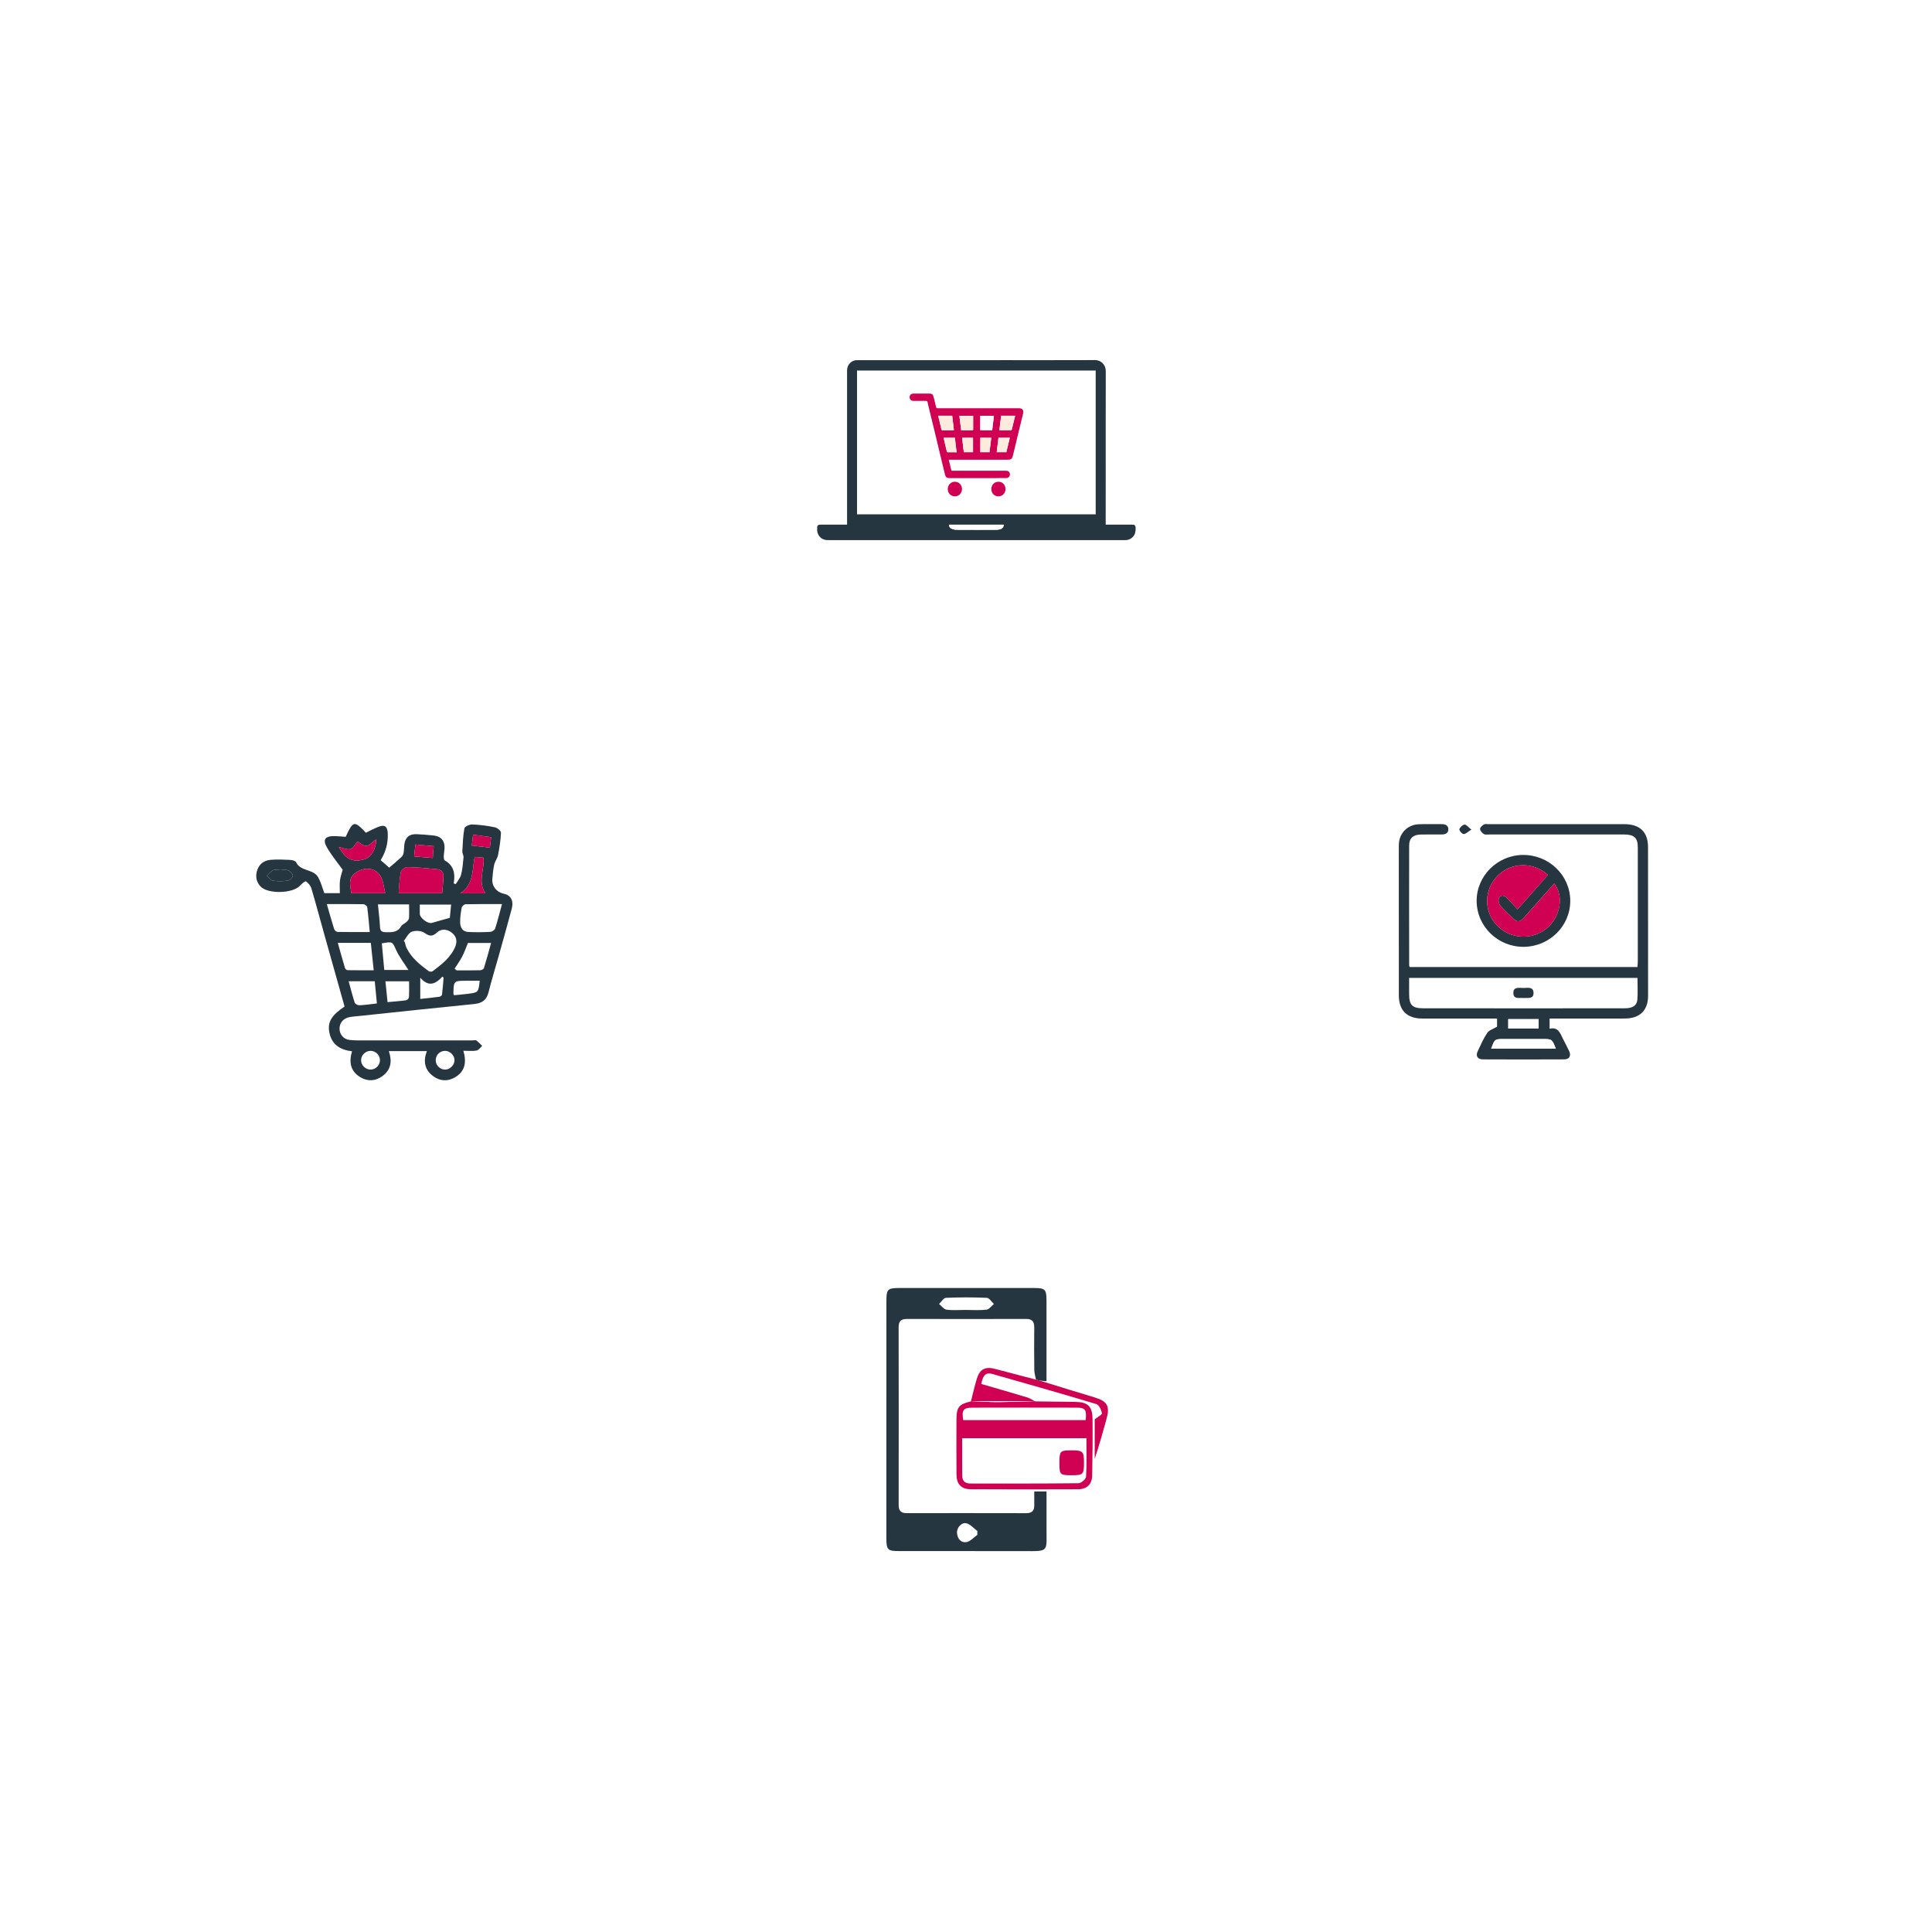 <?xml version="1.0" encoding="UTF-8"?> <svg xmlns="http://www.w3.org/2000/svg" viewBox="0 0 279 279" fill="none"><circle cx="139.5" cy="139.5" r="139.5" fill="white"></circle><g filter="url(#filter0_d_1045_74)"><rect x="28" y="107" width="59" height="60" rx="20" fill="white"></rect></g><g filter="url(#filter1_d_1045_74)"><rect x="190" y="104" width="60" height="61" rx="20" fill="white"></rect></g><g filter="url(#filter2_d_1045_74)"><rect x="111" y="35" width="60" height="60" rx="20" fill="white"></rect></g><g filter="url(#filter3_d_1045_74)"><rect x="111" y="174" width="60" height="60" rx="20" fill="white"></rect></g><g clip-path="url(#clip0_1045_74)"><path d="M149.605 199.234C149.52 198.773 149.37 198.313 149.363 197.85C149.335 195.803 149.333 193.754 149.356 191.704C149.366 190.849 149.048 190.465 148.173 190.468C142.443 190.487 136.716 190.485 130.986 190.468C130.146 190.465 129.769 190.769 129.772 191.666C129.791 200.224 129.786 208.778 129.776 217.334C129.776 218.14 130.096 218.513 130.9 218.513C136.668 218.506 142.438 218.504 148.206 218.518C149.012 218.52 149.37 218.169 149.359 217.368C149.349 216.732 149.356 216.098 149.356 215.379C149.952 215.379 150.447 215.379 151.13 215.379C151.13 217.103 151.137 218.848 151.128 220.596C151.111 224.152 151.574 224.008 147.838 223.998C141.834 223.984 135.829 223.996 129.821 223.991C128.178 223.991 128 223.805 128 222.11C128 210.704 128 199.299 128.005 187.89C128.005 186.193 128.185 186.003 129.817 186.003C136.336 186 142.856 186 149.373 186.003C150.929 186.003 151.125 186.215 151.125 187.828C151.128 191.676 151.125 195.526 151.125 199.467C150.718 199.426 150.419 199.395 150.122 199.364C149.952 199.32 149.778 199.277 149.605 199.234ZM139.393 189.168C140.418 189.168 141.449 189.245 142.46 189.13C142.841 189.086 143.173 188.592 143.529 188.303C143.19 187.994 142.863 187.435 142.514 187.42C140.548 187.334 138.577 187.334 136.611 187.418C136.265 187.432 135.942 187.997 135.608 188.305C135.964 188.592 136.293 189.074 136.682 189.127C137.572 189.25 138.487 189.166 139.393 189.168ZM141.132 221.655C141.134 221.469 141.139 221.283 141.141 221.1C140.636 220.717 140.178 220.16 139.611 219.991C138.888 219.777 138.148 220.589 138.203 221.375C138.26 222.219 138.781 222.821 139.562 222.696C140.124 222.607 140.61 222.019 141.132 221.655Z" fill="#263640"></path><path d="M149.487 202.372C151.419 202.399 153.352 202.43 155.285 202.447C157.064 202.461 157.749 203.069 157.771 204.889C157.804 207.616 157.773 210.342 157.721 213.067C157.697 214.347 156.969 215.058 155.679 215.063C150.509 215.085 145.336 215.085 140.166 215.058C138.814 215.051 138.138 214.328 138.127 212.941C138.103 210.292 138.117 207.645 138.122 204.995C138.124 203.216 138.487 202.768 140.211 202.377L140.185 202.331C141.482 202.379 142.777 202.473 144.075 202.469C145.884 202.461 147.694 202.382 149.503 202.334L149.487 202.372ZM138.947 207.691C138.947 209.554 138.933 211.353 138.954 213.149C138.964 213.877 139.395 214.231 140.107 214.231C145.322 214.231 150.54 214.253 155.755 214.19C156.137 214.185 156.817 213.6 156.839 213.25C156.948 211.423 156.891 209.583 156.891 207.688C150.869 207.691 144.964 207.691 138.947 207.691ZM156.779 205.075C156.948 203.609 156.727 203.283 155.527 203.281C150.476 203.267 145.422 203.269 140.37 203.281C139.113 203.283 138.845 203.681 139.104 205.075C144.964 205.075 150.836 205.075 156.779 205.075Z" fill="#D00053"></path><path d="M149.606 199.233C149.779 199.277 149.952 199.32 150.125 199.363C152.76 200.173 155.39 200.998 158.03 201.786C159.92 202.353 160.316 203.033 159.78 204.959C159.249 206.873 158.715 208.787 158.087 210.675C158.087 208.698 158.087 206.724 158.087 204.969C158.511 204.626 159.173 204.286 159.133 204.084C159.04 203.595 158.706 202.876 158.319 202.76C153.327 201.256 148.309 199.836 143.293 198.411C142.216 198.105 141.905 198.828 141.713 199.858C143.928 200.504 146.151 201.138 148.361 201.806C148.757 201.926 149.113 202.182 149.485 202.375L149.502 202.336C146.395 202.336 143.29 202.336 140.184 202.336L140.21 202.382C140.487 201.299 140.736 200.207 141.054 199.137C141.471 197.731 142.268 197.307 143.665 197.673C145.648 198.192 147.626 198.713 149.606 199.233Z" fill="#D00053"></path><path d="M140.184 202.334C143.29 202.334 146.395 202.334 149.502 202.334C147.692 202.382 145.883 202.461 144.073 202.469C142.778 202.476 141.481 202.382 140.184 202.334Z" fill="white"></path><path d="M156.538 211.201C156.541 212.905 156.424 213.033 154.857 213.038C153.069 213.045 152.993 212.975 152.99 211.295C152.988 209.561 153.09 209.448 154.643 209.443C156.389 209.438 156.536 209.573 156.538 211.201Z" fill="#D00053"></path></g><g clip-path="url(#clip1_1045_74)"><path d="M61.642 151.792C59.738 151.792 57.976 151.792 56.152 151.792C56.65 153.239 56.471 154.499 55.218 155.407C54.218 156.129 53.103 156.2 52.034 155.559C50.587 154.69 50.375 153.359 50.836 151.816C49.102 151.616 47.899 150.835 47.564 149.105C47.273 147.606 47.849 146.64 49.758 145.353C48.75 141.767 47.736 138.162 46.725 134.555C46.137 132.456 45.581 130.35 44.956 128.264C44.841 127.881 44.513 127.509 44.181 127.275C44.088 127.21 43.575 127.611 43.346 127.876C42.326 129.054 38.629 129.148 37.598 127.99C36.977 127.291 36.858 126.48 37.162 125.614C37.479 124.717 38.181 124.24 39.092 124.167C40.001 124.094 40.924 124.129 41.836 124.174C42.154 124.191 42.647 124.294 42.748 124.505C43.401 125.863 45.236 125.474 45.927 126.656C46.331 127.348 46.527 128.161 46.84 128.981C47.551 128.981 48.294 128.981 49.08 128.981C49.08 128.344 49.021 127.738 49.096 127.15C49.172 126.563 49.382 125.993 49.485 125.601C48.684 124.485 47.853 123.49 47.218 122.384C46.556 121.233 46.945 120.723 48.311 120.741C48.853 120.749 49.395 120.81 49.919 120.845C50.999 118.512 51.155 118.481 52.838 120.253C53.449 119.962 54.055 119.623 54.7 119.382C55.557 119.06 55.94 119.358 55.991 120.282C56.07 121.713 55.713 123.032 54.967 124.216C55.453 124.639 55.907 125.033 56.213 125.3C56.733 124.851 57.379 124.314 57.994 123.742C58.148 123.601 58.249 123.357 58.285 123.145C58.353 122.76 58.342 122.361 58.39 121.97C58.518 120.926 59.11 120.416 60.181 120.465C61.003 120.502 61.825 120.565 62.644 120.658C63.71 120.779 64.254 121.446 64.195 122.519C64.175 122.911 64.091 123.301 64.081 123.691C64.076 123.884 64.109 124.185 64.23 124.254C65.555 125.004 65.766 126.188 65.517 127.571C65.616 127.605 65.717 127.64 65.816 127.673C66.081 127.222 66.462 126.801 66.585 126.316C66.793 125.501 66.861 124.648 66.936 123.806C66.96 123.53 66.751 123.236 66.766 122.954C66.825 121.836 66.859 120.709 67.066 119.616C67.116 119.358 67.815 119.044 68.204 119.06C69.297 119.102 70.395 119.247 71.467 119.471C71.815 119.543 72.355 119.99 72.344 120.249C72.304 121.335 72.126 122.419 71.919 123.49C71.829 123.96 71.478 124.378 71.371 124.848C71.218 125.523 71.157 126.224 71.099 126.916C71.011 127.965 71.692 128.833 72.741 129.056C73.758 129.272 74.212 130.056 73.902 131.224C73.291 133.533 72.635 135.831 71.992 138.133C71.513 139.85 70.985 141.557 70.551 143.287C70.275 144.393 69.639 144.874 68.507 144.986C63.043 145.527 57.584 146.119 52.123 146.694C51.578 146.753 51.026 146.787 50.486 146.88C49.582 147.036 49.008 147.733 49.034 148.592C49.058 149.407 49.626 150.091 50.503 150.182C51.349 150.271 52.208 150.244 53.063 150.244C58.13 150.245 63.197 150.242 68.262 150.24C68.445 150.24 68.681 150.171 68.8 150.258C69.104 150.48 69.357 150.774 69.63 151.037C69.361 151.271 69.119 151.654 68.817 151.709C68.233 151.816 67.614 151.74 66.916 151.74C67.401 153.386 67.172 154.746 65.664 155.603C64.62 156.195 63.532 156.126 62.562 155.414C61.32 154.499 61.089 153.263 61.642 151.792ZM58.304 135.893C58.357 135.945 58.41 136 58.463 136.053C58.535 136.312 58.569 136.59 58.683 136.83C59.381 138.307 60.618 139.297 61.899 140.235C62.03 140.331 62.355 140.35 62.475 140.257C63.788 139.266 65.109 138.262 65.755 136.679C66.076 135.896 65.894 135.161 65.2 134.653C64.521 134.155 63.721 134.09 63.093 134.671C62.437 135.277 62.012 135.217 61.296 134.713C60.849 134.397 59.985 134.35 59.454 134.553C58.97 134.74 58.681 135.426 58.304 135.893ZM63.852 128.991C63.918 128.175 63.999 127.402 64.041 126.627C64.076 125.988 63.754 125.578 63.102 125.519C61.679 125.391 60.254 125.242 58.829 125.218C58.502 125.213 57.941 125.639 57.879 125.946C57.678 126.93 57.659 127.952 57.568 128.991C59.723 128.991 61.745 128.991 63.852 128.991ZM47.194 130.557C47.578 131.884 47.899 133.043 48.265 134.188C48.32 134.359 48.582 134.577 48.752 134.58C50.267 134.611 51.781 134.598 53.396 134.598C53.273 133.317 53.184 132.149 53.03 130.991C53.008 130.826 52.676 130.581 52.486 130.577C50.785 130.545 49.084 130.557 47.194 130.557ZM72.492 130.559C70.641 130.559 68.94 130.543 67.238 130.581C67.039 130.586 66.713 130.877 66.674 131.076C66.539 131.786 66.436 132.514 66.451 133.233C66.466 133.927 66.799 134.542 67.597 134.584C68.659 134.64 69.729 134.626 70.793 134.569C71.046 134.557 71.432 134.312 71.503 134.092C71.864 132.981 72.142 131.844 72.492 130.559ZM53.55 136.161C51.92 136.161 50.409 136.161 48.783 136.161C49.139 137.425 49.465 138.61 49.818 139.789C49.858 139.923 50.062 140.101 50.193 140.103C51.428 140.126 52.664 140.117 53.966 140.117C53.817 138.725 53.687 137.474 53.55 136.161ZM54.577 130.601C54.689 131.759 54.826 132.807 54.876 133.858C54.903 134.459 55.149 134.607 55.716 134.618C56.592 134.633 57.407 134.664 57.927 133.758C58.079 133.493 58.459 133.366 58.703 133.141C58.859 132.995 59.049 132.794 59.062 132.605C59.106 131.953 59.078 131.298 59.078 130.601C57.538 130.601 56.115 130.601 54.577 130.601ZM65.647 139.885C65.746 139.967 65.847 140.048 65.946 140.13C67.068 140.13 68.191 140.144 69.311 140.117C69.509 140.112 69.833 139.97 69.879 139.823C70.251 138.636 70.569 137.432 70.921 136.171C69.652 136.171 68.573 136.171 67.577 136.171C67.277 136.893 67.053 137.548 66.735 138.157C66.422 138.757 66.013 139.311 65.647 139.885ZM55.634 128.991C55.334 127.732 55.326 126.347 54.092 125.705C53.129 125.204 51.995 125.501 51.164 126.18C50.25 126.926 50.602 127.983 50.739 128.989C52.378 128.991 53.951 128.991 55.634 128.991ZM54.429 144.908C54.319 143.788 54.218 142.753 54.116 141.7C52.821 141.7 51.627 141.7 50.349 141.7C50.651 142.797 50.902 143.815 51.232 144.806C51.292 144.988 51.678 145.18 51.906 145.17C52.691 145.137 53.473 145.017 54.429 144.908ZM65.147 130.632C63.58 130.632 62.139 130.632 60.622 130.632C60.622 131.127 60.618 131.547 60.624 131.966C60.631 132.565 61.774 133.433 62.356 133.275C63.186 133.05 64.01 132.81 64.96 132.543C65.008 132.05 65.072 131.396 65.147 130.632ZM55.138 136.229C55.255 137.494 55.372 138.768 55.493 140.072C56.718 140.072 57.852 140.072 58.98 140.072C58.364 139.092 57.672 138.206 57.216 137.211C56.652 135.984 56.738 135.945 55.138 136.229ZM55.967 144.716C56.91 144.629 57.78 144.57 58.639 144.452C58.802 144.431 59.047 144.173 59.056 144.013C59.1 143.247 59.077 142.479 59.077 141.708C57.873 141.708 56.804 141.708 55.66 141.708C55.766 142.733 55.861 143.675 55.967 144.716ZM70.101 129.001C68.93 127.271 70.002 125.554 69.824 123.86C69.352 123.82 68.971 123.788 68.551 123.751C68.154 125.623 68.489 127.656 66.49 129.001C67.81 129.001 68.863 129.001 70.101 129.001ZM54.337 121.204C53.788 121.589 53.363 122.112 52.902 122.148C52.459 122.181 51.975 121.711 51.62 121.52C51.321 121.869 51.045 122.475 50.62 122.606C50.16 122.747 49.56 122.448 48.93 122.321C49.791 123.791 50.655 124.679 52.656 124.08C53.566 123.809 54.286 122.709 54.337 121.204ZM60.69 144.258C61.657 144.151 62.558 144.062 63.455 143.939C63.596 143.919 63.816 143.754 63.831 143.634C63.931 142.826 63.988 142.013 64.059 141.201C64.004 141.143 63.95 141.087 63.896 141.029C62.922 142.082 61.908 142.608 60.69 141.187C60.69 142.343 60.69 143.251 60.69 144.258ZM69.277 141.631C68.643 141.631 68.02 141.631 67.396 141.631C65.515 141.629 65.513 141.629 65.477 143.514C65.475 143.565 65.526 143.616 65.581 143.721C66.246 143.654 66.934 143.599 67.618 143.51C69.082 143.318 69.082 143.311 69.277 141.631ZM54.867 153.067C54.843 152.346 54.233 151.756 53.515 151.756C52.759 151.756 52.122 152.404 52.147 153.145C52.173 153.893 52.845 154.501 53.594 154.454C54.315 154.408 54.89 153.782 54.867 153.067ZM64.281 151.756C63.538 151.754 62.942 152.33 62.922 153.068C62.902 153.829 63.541 154.475 64.301 154.459C65.002 154.444 65.64 153.791 65.632 153.096C65.627 152.397 64.981 151.758 64.281 151.756ZM40.431 125.654C40.431 125.65 40.431 125.648 40.431 125.645C40.098 125.645 39.715 125.541 39.446 125.67C39.1 125.835 38.843 126.186 38.548 126.456C38.832 126.709 39.091 127.133 39.406 127.181C40.114 127.288 40.863 127.277 41.572 127.17C41.859 127.126 42.288 126.701 42.286 126.453C42.284 126.186 41.9 125.804 41.596 125.685C41.259 125.55 40.823 125.654 40.431 125.654ZM62.629 122.192C61.67 122.106 60.868 122.036 59.987 121.959C59.925 122.571 59.87 123.092 59.809 123.679C60.745 123.757 61.576 123.828 62.497 123.904C62.543 123.312 62.583 122.791 62.629 122.192ZM70.925 120.896C70.026 120.774 69.201 120.663 68.317 120.543C68.249 121.104 68.194 121.569 68.13 122.103C69.051 122.208 69.877 122.303 70.742 122.402C70.806 121.874 70.857 121.46 70.925 120.896Z" fill="#263640"></path><path d="M63.851 128.99C61.745 128.99 59.721 128.99 57.562 128.99C57.654 127.95 57.672 126.93 57.874 125.946C57.936 125.639 58.498 125.212 58.824 125.218C60.251 125.24 61.674 125.39 63.096 125.519C63.75 125.579 64.071 125.988 64.036 126.627C63.997 127.402 63.917 128.175 63.851 128.99Z" fill="#D00053"></path><path d="M55.633 128.99C53.95 128.99 52.377 128.99 50.74 128.99C50.6 127.984 50.251 126.926 51.164 126.182C51.996 125.503 53.129 125.205 54.093 125.706C55.325 126.349 55.332 127.732 55.633 128.99Z" fill="#D00053"></path><path d="M70.1 129.001C68.862 129.001 67.809 129.001 66.488 129.001C68.488 127.656 68.153 125.623 68.55 123.751C68.97 123.787 69.35 123.82 69.823 123.86C70.002 125.554 68.929 127.271 70.1 129.001Z" fill="#D00053"></path><path d="M54.336 121.204C54.284 122.711 53.565 123.809 52.656 124.08C50.657 124.677 49.79 123.789 48.93 122.32C49.56 122.446 50.16 122.747 50.62 122.605C51.045 122.475 51.321 121.867 51.62 121.52C51.975 121.71 52.457 122.181 52.902 122.148C53.363 122.112 53.786 121.589 54.336 121.204Z" fill="#D00053"></path><path d="M40.429 125.654C40.823 125.654 41.257 125.55 41.596 125.684C41.898 125.804 42.285 126.185 42.286 126.452C42.288 126.701 41.858 127.126 41.572 127.169C40.862 127.277 40.114 127.287 39.406 127.18C39.091 127.133 38.833 126.71 38.549 126.456C38.844 126.185 39.1 125.833 39.446 125.67C39.717 125.541 40.1 125.644 40.431 125.644C40.429 125.648 40.429 125.652 40.429 125.654Z" fill="#263640"></path><path d="M62.629 122.191C62.583 122.791 62.543 123.313 62.499 123.903C61.578 123.825 60.746 123.756 59.81 123.678C59.871 123.09 59.924 122.571 59.988 121.959C60.865 122.035 61.669 122.106 62.629 122.191Z" fill="#D00053"></path><path d="M70.925 120.895C70.858 121.46 70.808 121.874 70.744 122.402C69.878 122.302 69.052 122.208 68.133 122.103C68.197 121.567 68.252 121.104 68.32 120.543C69.202 120.663 70.026 120.774 70.925 120.895Z" fill="#D00053"></path></g><g clip-path="url(#clip2_1045_74)"><path d="M122.324 75.76C122.324 75.61 122.324 75.493 122.324 75.377C122.324 70.103 122.324 64.828 122.324 59.554C122.324 57.535 122.324 55.515 122.324 53.496C122.324 52.673 122.949 52.01 123.743 52.01C128.079 52.008 132.415 52.011 136.751 52.012C139.517 52.012 142.282 52.009 145.048 52.009C149.412 52.008 153.776 52.017 158.14 52C158.969 51.997 159.688 52.648 159.685 53.592C159.669 58.743 159.678 63.894 159.677 69.045C159.677 71.232 159.674 73.419 159.672 75.607C159.672 75.65 159.678 75.694 159.684 75.761C159.79 75.761 159.893 75.761 159.995 75.761C161.177 75.761 162.358 75.76 163.539 75.76C163.865 75.76 163.991 75.901 163.999 76.244C164.009 76.734 163.937 77.191 163.578 77.554C163.285 77.849 162.939 77.999 162.53 77.999C160.521 77.999 158.512 77.999 156.503 77.999C144.385 77.999 132.267 77.999 120.149 77.999C119.887 77.999 119.625 78.004 119.364 77.989C118.614 77.95 118.03 77.328 118.005 76.55C117.98 75.817 118.034 75.76 118.738 75.76C119.849 75.76 120.959 75.76 122.07 75.76C122.147 75.76 122.223 75.76 122.324 75.76ZM123.764 74.272C135.267 74.272 146.745 74.272 158.23 74.272C158.23 67.338 158.23 60.424 158.23 53.506C146.733 53.506 135.258 53.506 123.764 53.506C123.764 60.432 123.764 67.34 123.764 74.272ZM137.045 75.769C137.071 76.032 137.152 76.24 137.365 76.327C137.583 76.415 137.822 76.5 138.053 76.501C140.01 76.515 141.968 76.512 143.926 76.506C144.106 76.505 144.292 76.47 144.466 76.416C144.786 76.317 144.95 76.077 144.928 75.769C142.31 75.769 139.691 75.769 137.045 75.769Z" fill="#263640"></path><path d="M137.047 75.769C139.693 75.769 142.312 75.769 144.93 75.769C144.951 76.076 144.788 76.317 144.467 76.416C144.294 76.47 144.108 76.505 143.928 76.506C141.97 76.512 140.012 76.515 138.055 76.501C137.824 76.5 137.585 76.416 137.367 76.327C137.154 76.24 137.073 76.032 137.047 75.769Z" fill="white"></path><path d="M137.011 66.385C137.123 66.848 137.224 67.272 137.327 67.694C137.349 67.785 137.379 67.874 137.409 67.977C137.485 67.977 137.554 67.977 137.624 67.977C140.036 67.977 142.448 67.977 144.86 67.977C145.015 67.977 145.17 67.978 145.326 67.98C145.635 67.986 145.837 68.19 145.841 68.495C145.845 68.798 145.626 69.035 145.323 69.038C144.814 69.044 144.306 69.04 143.798 69.04C141.571 69.04 139.345 69.04 137.118 69.04C136.705 69.04 136.553 68.903 136.455 68.492C136.157 67.238 135.851 65.987 135.549 64.734C135.394 64.09 135.244 63.445 135.089 62.801C134.789 61.563 134.485 60.326 134.185 59.089C134.106 58.763 134.019 58.439 133.959 58.11C133.927 57.936 133.857 57.891 133.692 57.894C133.084 57.904 132.476 57.9 131.868 57.894C131.606 57.891 131.403 57.717 131.364 57.482C131.316 57.197 131.434 56.97 131.692 56.869C131.755 56.844 131.828 56.837 131.897 56.836C132.689 56.834 133.482 56.834 134.274 56.836C134.561 56.836 134.738 56.979 134.808 57.263C134.931 57.758 135.062 58.25 135.17 58.748C135.205 58.912 135.265 58.956 135.421 58.955C136.722 58.949 138.023 58.951 139.325 58.951C141.927 58.951 144.529 58.951 147.131 58.952C147.655 58.952 147.864 59.225 147.736 59.755C147.259 61.729 146.768 63.698 146.304 65.675C146.14 66.378 145.967 66.387 145.401 66.386C142.699 66.384 139.997 66.385 137.295 66.385C137.21 66.385 137.126 66.385 137.011 66.385ZM144.32 62.135C144.902 62.135 145.45 62.138 145.999 62.13C146.04 62.13 146.104 62.059 146.117 62.011C146.281 61.356 146.437 60.7 146.598 60.033C145.917 60.033 145.25 60.033 144.577 60.033C144.492 60.731 144.408 61.416 144.32 62.135ZM135.485 60.03C135.645 60.708 135.801 61.357 135.951 62.009C135.98 62.136 136.063 62.137 136.159 62.137C136.639 62.136 137.119 62.137 137.6 62.136C137.645 62.136 137.691 62.119 137.754 62.107C137.67 61.408 137.588 60.724 137.505 60.03C136.828 60.03 136.168 60.03 135.485 60.03ZM138.803 62.138C139.349 62.138 139.878 62.137 140.407 62.139C140.532 62.139 140.532 62.056 140.532 61.961C140.53 61.603 140.532 61.245 140.532 60.888C140.532 60.605 140.532 60.323 140.532 60.041C139.854 60.041 139.203 60.041 138.543 60.041C138.63 60.743 138.714 61.423 138.803 62.138ZM143.53 60.04C142.853 60.04 142.211 60.04 141.564 60.04C141.564 60.743 141.564 61.426 141.564 62.122C142.142 62.122 142.709 62.122 143.283 62.122C143.366 61.427 143.446 60.748 143.53 60.04ZM138.141 65.313C138.056 64.593 137.974 63.908 137.892 63.219C137.342 63.219 136.81 63.219 136.282 63.219C136.276 63.241 136.271 63.248 136.272 63.255C136.424 63.905 136.575 64.556 136.733 65.205C136.744 65.249 136.816 65.308 136.861 65.309C137.276 65.316 137.691 65.313 138.141 65.313ZM145.323 65.304C145.492 64.608 145.658 63.918 145.826 63.218C145.271 63.218 144.738 63.218 144.188 63.218C144.104 63.919 144.022 64.61 143.938 65.304C144.41 65.304 144.861 65.304 145.323 65.304ZM138.933 63.216C139.019 63.93 139.101 64.615 139.184 65.3C139.642 65.3 140.076 65.3 140.515 65.3C140.515 64.597 140.515 63.908 140.515 63.216C139.984 63.216 139.471 63.216 138.933 63.216ZM142.896 65.3C142.979 64.603 143.061 63.919 143.144 63.221C142.603 63.221 142.086 63.221 141.569 63.221C141.569 63.924 141.569 64.613 141.569 65.3C142.019 65.3 142.453 65.3 142.896 65.3Z" fill="#D00053"></path><path d="M137.881 71.679C137.297 71.673 136.859 71.207 136.867 70.6C136.875 70.016 137.333 69.561 137.907 69.567C138.476 69.572 138.925 70.041 138.923 70.628C138.92 71.227 138.467 71.684 137.881 71.679Z" fill="#D00053"></path><path d="M144.182 71.68C143.601 71.679 143.159 71.228 143.158 70.635C143.157 70.025 143.594 69.57 144.184 69.569C144.772 69.568 145.205 70.022 145.204 70.638C145.202 71.23 144.759 71.682 144.182 71.68Z" fill="#D00053"></path><path d="M144.32 62.135C144.408 61.416 144.492 60.731 144.577 60.033C145.25 60.033 145.917 60.033 146.598 60.033C146.437 60.7 146.281 61.356 146.117 62.011C146.104 62.059 146.04 62.13 145.999 62.13C145.451 62.138 144.901 62.135 144.32 62.135Z" fill="#FDECDD"></path><path d="M135.484 60.03C136.167 60.03 136.828 60.03 137.505 60.03C137.588 60.724 137.67 61.408 137.754 62.107C137.691 62.119 137.645 62.135 137.6 62.136C137.119 62.137 136.639 62.136 136.159 62.137C136.063 62.137 135.981 62.136 135.951 62.009C135.801 61.357 135.645 60.708 135.484 60.03Z" fill="#FDECDD"></path><path d="M138.803 62.138C138.714 61.423 138.63 60.743 138.543 60.041C139.203 60.041 139.853 60.041 140.532 60.041C140.532 60.323 140.532 60.605 140.532 60.887C140.532 61.245 140.53 61.603 140.532 61.961C140.532 62.056 140.532 62.139 140.406 62.139C139.878 62.137 139.349 62.138 138.803 62.138Z" fill="#FDECDD"></path><path d="M143.531 60.04C143.447 60.748 143.366 61.428 143.284 62.122C142.709 62.122 142.143 62.122 141.564 62.122C141.564 61.426 141.564 60.743 141.564 60.04C142.211 60.04 142.854 60.04 143.531 60.04Z" fill="white"></path><path d="M138.143 65.313C137.692 65.313 137.277 65.316 136.862 65.308C136.818 65.307 136.745 65.249 136.734 65.204C136.575 64.556 136.425 63.905 136.274 63.254C136.272 63.248 136.277 63.24 136.283 63.219C136.811 63.219 137.343 63.219 137.893 63.219C137.975 63.908 138.056 64.593 138.143 65.313Z" fill="#FDECDD"></path><path d="M145.324 65.304C144.861 65.304 144.411 65.304 143.939 65.304C144.023 64.61 144.105 63.919 144.189 63.218C144.738 63.218 145.272 63.218 145.828 63.218C145.659 63.918 145.492 64.608 145.324 65.304Z" fill="#FDECDD"></path><path d="M138.934 63.216C139.472 63.216 139.985 63.216 140.516 63.216C140.516 63.908 140.516 64.597 140.516 65.3C140.077 65.3 139.643 65.3 139.185 65.3C139.102 64.615 139.02 63.93 138.934 63.216Z" fill="#FDECDD"></path><path d="M142.896 65.3C142.452 65.3 142.018 65.3 141.568 65.3C141.568 64.613 141.568 63.924 141.568 63.221C142.086 63.221 142.603 63.221 143.144 63.221C143.061 63.919 142.979 64.603 142.896 65.3Z" fill="#FDECDD"></path></g><g clip-path="url(#clip3_1045_74)"><path d="M223.777 147.09C223.777 147.636 223.777 148.033 223.777 148.56C225.005 148.263 225.293 149.18 225.687 149.973C225.994 150.589 226.329 151.192 226.614 151.817C226.916 152.48 226.621 152.981 225.883 152.984C221.961 153.003 218.037 153.003 214.114 152.984C213.371 152.981 213.076 152.483 213.388 151.819C213.816 150.912 214.224 149.983 214.777 149.152C215.029 148.774 215.611 148.611 216.191 148.263C216.191 148.052 216.191 147.612 216.191 147.09C215.84 147.09 215.528 147.09 215.215 147.09C211.932 147.09 208.648 147.099 205.364 147.087C203.161 147.078 202.006 145.905 202.006 143.723C202.006 136.744 202.002 129.763 202 122.784C202 122.47 201.997 122.154 202.014 121.84C202.098 120.286 203.284 119.094 204.87 119.031C205.973 118.986 207.079 119.02 208.184 119.014C208.712 119.01 209.147 119.182 209.154 119.755C209.161 120.336 208.716 120.506 208.194 120.507C207.177 120.509 206.16 120.492 205.143 120.516C204.066 120.542 203.497 121.057 203.496 122.102C203.482 127.88 203.494 133.657 203.499 139.436C203.499 139.488 203.539 139.537 203.585 139.646C214.503 139.646 225.443 139.646 236.467 139.646C236.482 139.362 236.514 139.089 236.514 138.815C236.517 133.322 236.519 127.83 236.514 122.337C236.512 121.009 235.978 120.511 234.575 120.509C228.095 120.507 221.615 120.507 215.133 120.506C214.844 120.506 214.498 120.574 214.28 120.445C214.027 120.294 213.753 119.97 213.737 119.704C213.723 119.494 214.051 119.208 214.292 119.06C214.463 118.955 214.744 119.019 214.976 119.019C221.514 119.017 228.053 119.015 234.591 119.019C236.819 119.02 237.99 120.159 237.992 122.339C237.999 129.49 238 136.643 237.999 143.794C237.999 145.907 236.814 147.076 234.649 147.085C231.365 147.097 228.081 147.088 224.798 147.088C224.485 147.09 224.173 147.09 223.777 147.09ZM203.492 141.215C203.492 142.02 203.49 142.784 203.492 143.548C203.499 145.155 203.946 145.607 205.542 145.608C210.742 145.612 215.941 145.614 221.139 145.614C225.64 145.614 230.144 145.615 234.645 145.608C235.737 145.607 236.372 145.231 236.446 144.388C236.536 143.347 236.467 142.293 236.467 141.217C225.464 141.215 214.528 141.215 203.492 141.215ZM215.343 151.439C218.485 151.439 221.564 151.439 224.67 151.439C224.128 150.048 224.128 150.048 222.774 150.048C220.917 150.048 219.061 150.048 217.203 150.048C215.849 150.048 215.849 150.048 215.343 151.439ZM222.196 148.51C222.196 147.99 222.196 147.576 222.196 147.169C220.685 147.169 219.235 147.169 217.806 147.169C217.806 147.66 217.806 148.072 217.806 148.51C219.295 148.51 220.723 148.51 222.196 148.51Z" fill="#263640"></path><path d="M220.045 136.732C216.318 136.763 213.26 133.791 213.242 130.12C213.225 126.496 216.231 123.497 219.914 123.462C223.66 123.428 226.726 126.371 226.761 130.035C226.796 133.698 223.786 136.7 220.045 136.732ZM219.155 131.305C220.703 129.557 222.125 127.954 223.543 126.352C221.42 124.431 218.269 124.499 216.306 126.436C214.286 128.431 214.23 131.597 216.18 133.637C218.133 135.678 221.348 135.817 223.488 133.954C225.372 132.313 225.843 129.293 224.445 127.598C222.969 129.259 221.488 130.905 220.028 132.57C219.52 133.151 219.052 133.206 218.503 132.634C217.883 131.992 217.185 131.413 216.625 130.726C216.42 130.474 216.332 129.882 216.493 129.636C216.812 129.149 217.299 129.334 217.665 129.715C218.143 130.213 218.611 130.723 219.155 131.305Z" fill="#263640"></path><path d="M212.482 119.805C211.964 120.123 211.653 120.461 211.366 120.442C211.128 120.427 210.703 119.934 210.75 119.75C210.823 119.467 211.207 119.12 211.5 119.079C211.729 119.046 212.016 119.441 212.482 119.805Z" fill="#263640"></path><path d="M215.344 151.439C215.848 150.049 215.848 150.049 217.205 150.049C219.062 150.049 220.918 150.049 222.777 150.049C224.129 150.049 224.129 150.049 224.673 151.439C221.567 151.439 218.488 151.439 215.344 151.439Z" fill="white"></path><path d="M222.197 148.51C220.724 148.51 219.295 148.51 217.807 148.51C217.807 148.072 217.807 147.66 217.807 147.169C219.236 147.169 220.686 147.169 222.197 147.169C222.197 147.576 222.197 147.99 222.197 148.51Z" fill="white"></path><path d="M219.156 131.305C218.612 130.723 218.146 130.215 217.668 129.717C217.301 129.336 216.813 129.15 216.495 129.638C216.335 129.883 216.422 130.476 216.628 130.728C217.19 131.415 217.886 131.992 218.505 132.636C219.055 133.207 219.522 133.151 220.03 132.572C221.491 130.907 222.97 129.26 224.448 127.6C225.846 129.295 225.374 132.315 223.49 133.956C221.349 135.821 218.135 135.68 216.183 133.638C214.232 131.599 214.288 128.433 216.309 126.438C218.271 124.501 221.423 124.431 223.546 126.354C222.126 127.952 220.704 129.557 219.156 131.305Z" fill="#D00053"></path><path d="M220.007 144.125C219.433 144.053 218.561 144.362 218.543 143.411C218.526 142.46 219.384 142.669 219.983 142.674C220.574 142.68 221.438 142.434 221.457 143.375C221.478 144.33 220.611 144.067 220.007 144.125Z" fill="#263640"></path></g><defs><filter id="filter0_d_1045_74" x="18" y="97" width="79" height="80" filterUnits="userSpaceOnUse" color-interpolation-filters="sRGB"><feFlood flood-opacity="0" result="BackgroundImageFix"></feFlood><feColorMatrix in="SourceAlpha" type="matrix" values="0 0 0 0 0 0 0 0 0 0 0 0 0 0 0 0 0 0 127 0" result="hardAlpha"></feColorMatrix><feOffset></feOffset><feGaussianBlur stdDeviation="5"></feGaussianBlur><feComposite in2="hardAlpha" operator="out"></feComposite><feColorMatrix type="matrix" values="0 0 0 0 0 0 0 0 0 0 0 0 0 0 0 0 0 0 0.1 0"></feColorMatrix><feBlend mode="normal" in2="BackgroundImageFix" result="effect1_dropShadow_1045_74"></feBlend><feBlend mode="normal" in="SourceGraphic" in2="effect1_dropShadow_1045_74" result="shape"></feBlend></filter><filter id="filter1_d_1045_74" x="180" y="94" width="80" height="81" filterUnits="userSpaceOnUse" color-interpolation-filters="sRGB"><feFlood flood-opacity="0" result="BackgroundImageFix"></feFlood><feColorMatrix in="SourceAlpha" type="matrix" values="0 0 0 0 0 0 0 0 0 0 0 0 0 0 0 0 0 0 127 0" result="hardAlpha"></feColorMatrix><feOffset></feOffset><feGaussianBlur stdDeviation="5"></feGaussianBlur><feComposite in2="hardAlpha" operator="out"></feComposite><feColorMatrix type="matrix" values="0 0 0 0 0 0 0 0 0 0 0 0 0 0 0 0 0 0 0.1 0"></feColorMatrix><feBlend mode="normal" in2="BackgroundImageFix" result="effect1_dropShadow_1045_74"></feBlend><feBlend mode="normal" in="SourceGraphic" in2="effect1_dropShadow_1045_74" result="shape"></feBlend></filter><filter id="filter2_d_1045_74" x="101" y="25" width="80" height="80" filterUnits="userSpaceOnUse" color-interpolation-filters="sRGB"><feFlood flood-opacity="0" result="BackgroundImageFix"></feFlood><feColorMatrix in="SourceAlpha" type="matrix" values="0 0 0 0 0 0 0 0 0 0 0 0 0 0 0 0 0 0 127 0" result="hardAlpha"></feColorMatrix><feOffset></feOffset><feGaussianBlur stdDeviation="5"></feGaussianBlur><feComposite in2="hardAlpha" operator="out"></feComposite><feColorMatrix type="matrix" values="0 0 0 0 0 0 0 0 0 0 0 0 0 0 0 0 0 0 0.1 0"></feColorMatrix><feBlend mode="normal" in2="BackgroundImageFix" result="effect1_dropShadow_1045_74"></feBlend><feBlend mode="normal" in="SourceGraphic" in2="effect1_dropShadow_1045_74" result="shape"></feBlend></filter><filter id="filter3_d_1045_74" x="101" y="164" width="80" height="80" filterUnits="userSpaceOnUse" color-interpolation-filters="sRGB"><feFlood flood-opacity="0" result="BackgroundImageFix"></feFlood><feColorMatrix in="SourceAlpha" type="matrix" values="0 0 0 0 0 0 0 0 0 0 0 0 0 0 0 0 0 0 127 0" result="hardAlpha"></feColorMatrix><feOffset></feOffset><feGaussianBlur stdDeviation="5"></feGaussianBlur><feComposite in2="hardAlpha" operator="out"></feComposite><feColorMatrix type="matrix" values="0 0 0 0 0 0 0 0 0 0 0 0 0 0 0 0 0 0 0.1 0"></feColorMatrix><feBlend mode="normal" in2="BackgroundImageFix" result="effect1_dropShadow_1045_74"></feBlend><feBlend mode="normal" in="SourceGraphic" in2="effect1_dropShadow_1045_74" result="shape"></feBlend></filter><clipPath id="clip0_1045_74"><rect width="32" height="38" fill="white" transform="translate(128 186)"></rect></clipPath><clipPath id="clip1_1045_74"><rect width="37" height="37" fill="white" transform="translate(37 119)"></rect></clipPath><clipPath id="clip2_1045_74"><rect width="46" height="26" fill="white" transform="translate(118 52)"></rect></clipPath><clipPath id="clip3_1045_74"><rect width="36" height="34" fill="white" transform="translate(202 119)"></rect></clipPath></defs></svg> 